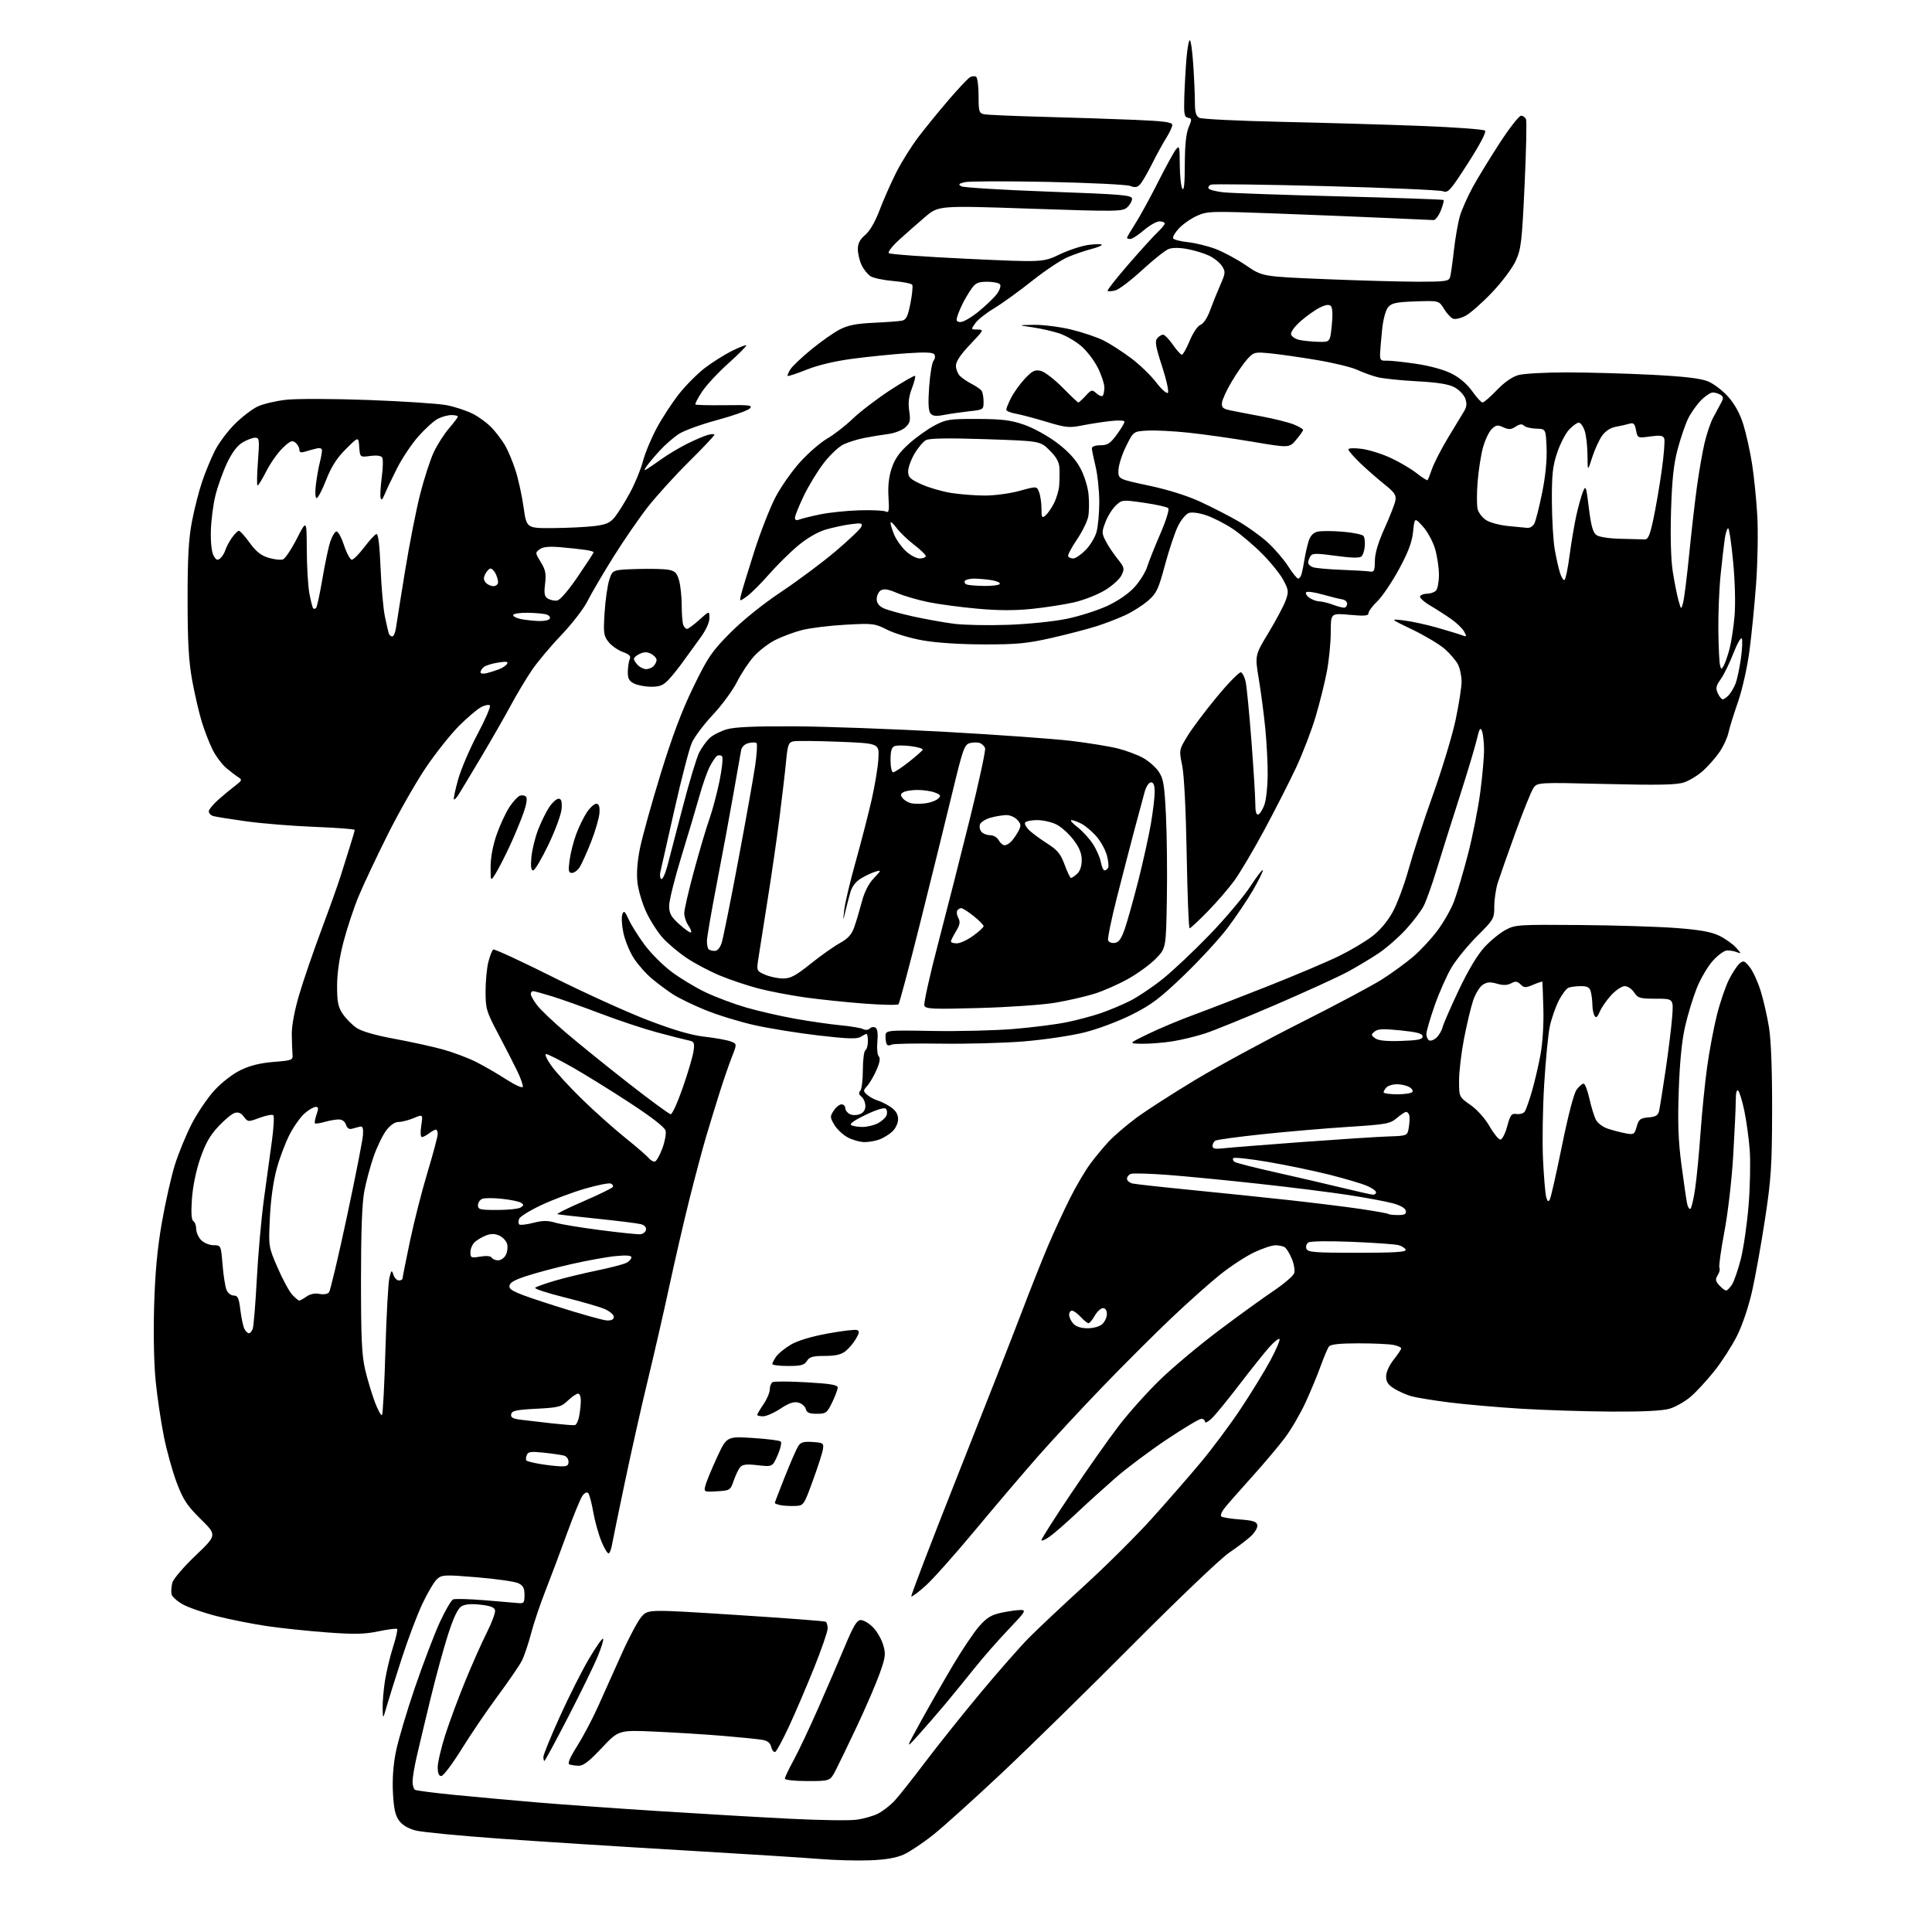 <?xml version="1.0" encoding="UTF-8" standalone="no"?>
<svg 
  version="1.1" 
  xmlns="http://www.w3.org/2000/svg" 
  xmlns:xlink="http://www.w3.org/1999/xlink" 
  xmlns:svg="http://www.w3.org/2000/svg"
  xmlns:rdf="http://www.w3.org/1999/02/22-rdf-syntax-ns#"
  xmlns:cc="http://creativecommons.org/ns#"
  xmlns:dc="http://purl.org/dc/elements/1.1/"
  viewBox="0 0 768 768"
  width="768"
  height="768"
>
<style>svg {background-color: white; }</style>"
<path stroke="none" fill="black" fill-rule="evenodd" d="M345.66,739.51C340.62,739.70 331.77,739.46 326.00,738.98C320.23,738.50 295.70,736.95 271.50,735.53C247.30,734.11 214.57,732.03 198.77,730.90C182.96,729.77 167.93,728.32 165.36,727.68C162.33,726.91 159.99,725.55 158.67,723.77C157.13,721.70 156.54,719.03 156.20,712.66C155.92,707.18 156.33,701.46 157.41,696.17C158.31,691.71 161.71,680.27 164.97,670.74C168.23,661.22 172.67,649.57 174.83,644.86C177.00,640.15 179.40,636.06 180.16,635.77C180.93,635.48 186.49,635.63 192.53,636.11C198.56,636.60 204.62,637.11 206.00,637.25C208.24,637.47 208.50,637.13 208.50,634.01C208.50,631.28 207.96,630.27 206.00,629.34C204.62,628.69 197.27,627.64 189.66,627.00C176.75,625.93 175.68,625.98 173.76,627.68C172.62,628.68 169.99,633.11 167.91,637.52C165.83,641.92 162.09,651.82 159.61,659.52C157.12,667.21 154.44,675.75 153.65,678.50C152.21,683.50 152.21,683.50 152.11,679.00C152.06,676.52 152.48,671.58 153.05,668.00C153.62,664.42 155.05,658.47 156.23,654.77C157.41,651.07 158.15,647.82 157.87,647.54C157.59,647.26 154.26,647.68 150.47,648.47C144.91,649.63 140.95,649.72 130.04,648.92C122.59,648.37 111.85,647.24 106.17,646.41C100.49,645.57 91.57,643.81 86.36,642.49C81.15,641.17 75.00,639.05 72.70,637.78C70.40,636.51 68.36,634.66 68.17,633.66C67.98,632.66 68.12,630.65 68.49,629.19C68.86,627.72 72.93,622.94 77.70,618.39C86.25,610.23 86.25,610.23 79.79,603.87C74.34,598.49 72.85,596.24 70.26,589.42C68.57,584.97 66.26,576.65 65.12,570.92C63.98,565.19 62.52,555.37 61.89,549.10C61.19,542.26 60.95,530.24 61.27,519.10C61.66,505.81 62.54,496.36 64.34,486.00C65.73,478.02 68.07,467.68 69.53,463.00C71.00,458.32 74.03,450.97 76.26,446.65C78.50,442.34 82.53,436.40 85.22,433.45C88.04,430.37 92.44,426.95 95.57,425.42C99.35,423.57 103.38,422.57 108.76,422.13C116.26,421.52 116.49,421.42 116.27,419.00C116.14,417.62 116.02,414.01 115.99,410.97C115.97,407.60 117.13,401.45 118.98,395.24C120.64,389.63 124.66,377.94 127.90,369.27C131.14,360.60 134.56,351.02 135.48,348.00C136.41,344.98 138.03,339.80 139.09,336.50C140.14,333.20 141.00,330.23 141.00,329.90C141.00,329.58 133.91,329.04 125.25,328.70C116.59,328.37 104.33,327.38 98.00,326.51C91.67,325.63 85.71,324.68 84.75,324.39C83.79,324.10 83.00,323.27 83.00,322.55C83.00,321.83 84.72,319.72 86.82,317.87C88.91,316.01 91.95,313.50 93.57,312.28C96.19,310.29 96.32,309.94 94.80,309.01C93.87,308.43 91.71,306.79 90.00,305.35C88.30,303.91 85.85,300.66 84.56,298.12C83.28,295.58 81.33,290.57 80.23,287.00C79.13,283.43 77.41,276.00 76.40,270.50C75.01,262.82 74.58,255.40 74.57,238.50C74.56,221.82 74.97,214.31 76.28,207.42C77.23,202.43 79.06,195.23 80.36,191.42C81.65,187.62 83.95,182.06 85.46,179.08C86.97,176.10 90.52,171.36 93.35,168.55C96.18,165.73 100.27,162.60 102.43,161.58C104.58,160.57 109.68,159.37 113.76,158.91C117.84,158.45 132.49,158.49 146.33,159.00C160.18,159.51 174.18,160.43 177.46,161.05C180.74,161.67 185.46,163.22 187.96,164.50C190.46,165.78 193.89,168.32 195.59,170.16C197.29,172.00 199.62,175.07 200.75,177.00C201.89,178.93 203.75,183.35 204.88,186.84C206.02,190.32 207.48,196.96 208.13,201.59C209.30,210.00 209.30,210.00 219.90,209.92C225.73,209.87 233.11,209.51 236.31,209.11C241.08,208.51 242.54,207.85 244.48,205.44C245.77,203.82 248.46,199.49 250.46,195.81C252.45,192.12 254.76,186.50 255.59,183.31C256.42,180.11 258.90,174.16 261.10,170.08C263.30,165.99 267.32,159.87 270.02,156.47C272.73,153.07 277.32,148.47 280.22,146.25C283.13,144.04 287.91,141.02 290.85,139.54C293.79,138.07 296.39,137.06 296.62,137.29C296.86,137.52 293.70,140.71 289.61,144.37C285.52,148.03 280.78,153.12 279.09,155.68C277.39,158.24 276.20,160.54 276.45,160.78C276.69,161.02 281.98,161.15 288.19,161.07C298.21,160.94 299.33,161.09 298.00,162.41C297.18,163.22 291.32,165.29 285.00,167.00C278.68,168.70 271.84,171.19 269.82,172.52C267.80,173.85 264.47,176.74 262.43,178.95C260.39,181.15 258.03,183.94 257.19,185.14C255.96,186.90 255.94,187.17 257.08,186.51C257.86,186.05 260.52,184.23 263.00,182.46C265.48,180.69 269.97,178.00 272.99,176.48C276.01,174.97 279.72,173.37 281.24,172.93C282.76,172.50 284.00,172.45 283.99,172.82C283.99,173.19 279.45,178.00 273.90,183.50C268.35,189.00 260.99,197.10 257.54,201.50C254.09,205.90 247.89,214.90 243.77,221.50C239.64,228.10 235.03,235.97 233.51,239.00C231.99,242.03 227.28,248.12 223.05,252.54C218.82,256.96 213.55,263.26 211.33,266.54C209.11,269.82 205.36,276.10 202.99,280.50C200.62,284.90 195.33,294.12 191.24,301.00C187.14,307.88 183.12,314.55 182.31,315.84C181.50,317.12 180.66,317.99 180.43,317.77C180.21,317.54 180.95,314.02 182.09,309.93C183.22,305.85 186.70,297.70 189.82,291.83C192.94,285.96 195.15,280.82 194.74,280.41C194.33,280.00 192.77,280.30 191.27,281.08C189.76,281.86 185.83,285.20 182.52,288.50C179.21,291.80 173.29,299.23 169.38,305.00C165.46,310.77 158.60,322.81 154.13,331.74C149.66,340.67 144.44,351.75 142.53,356.36C140.62,360.97 137.92,369.12 136.53,374.48C134.88,380.83 134.00,386.91 134.00,391.96C134.00,398.36 134.40,400.29 136.27,403.08C137.52,404.93 139.99,407.42 141.74,408.61C143.78,409.98 149.23,411.55 156.72,412.93C163.20,414.12 171.88,416.03 176.00,417.16C180.12,418.30 186.06,420.53 189.20,422.11C192.33,423.68 197.72,426.80 201.18,429.04C204.64,431.27 207.62,432.63 207.81,432.06C208.00,431.49 207.02,428.66 205.62,425.76C204.23,422.87 200.82,416.23 198.06,411.00C193.36,402.12 193.03,401.03 193.02,394.19C193.01,390.17 193.51,384.88 194.12,382.43C194.74,379.97 195.62,377.73 196.08,377.45C196.54,377.17 207.17,382.08 219.71,388.36C232.24,394.64 249.25,402.36 257.50,405.52C268.04,409.55 274.78,411.51 280.18,412.12C284.40,412.60 289.02,413.44 290.43,413.97C292.99,414.95 292.99,414.95 290.91,420.22C289.77,423.12 287.56,429.55 286.00,434.50C284.44,439.45 282.03,447.32 280.64,452.00C279.26,456.68 276.32,467.70 274.11,476.50C271.91,485.30 268.32,500.82 266.13,511.00C263.94,521.17 260.08,538.05 257.54,548.50C255.01,558.95 250.86,577.40 248.33,589.50C245.79,601.60 243.50,612.74 243.24,614.26C242.98,615.78 242.43,617.24 242.01,617.49C241.59,617.75 240.29,615.66 239.13,612.85C237.96,610.04 236.48,604.76 235.84,601.12C235.20,597.48 234.30,594.07 233.84,593.55C233.34,592.98 232.43,593.38 231.56,594.55C230.77,595.62 228.00,602.35 225.41,609.50C222.82,616.65 218.98,626.87 216.88,632.21C214.77,637.55 212.17,645.27 211.10,649.37C210.03,653.46 208.38,658.32 207.45,660.16C206.52,662.00 202.25,668.23 197.98,674.00C193.70,679.77 187.19,689.34 183.53,695.25C179.86,701.16 176.21,706.00 175.43,706.00C174.46,706.00 174.00,704.87 174.00,702.51C174.00,700.59 175.36,694.78 177.02,689.59C178.69,684.40 182.28,674.72 185.01,668.09C187.73,661.45 191.57,652.83 193.54,648.92C195.50,645.02 196.97,641.08 196.80,640.16C196.56,638.95 195.00,638.33 190.99,637.89C187.29,637.47 184.82,637.69 183.40,638.56C181.98,639.43 180.26,643.06 178.13,649.68C176.38,655.08 173.21,666.70 171.08,675.50C168.95,684.30 166.48,694.65 165.60,698.50C164.72,702.35 164.00,706.71 164.00,708.19C164.00,709.67 164.43,711.15 164.95,711.47C165.47,711.79 172.56,712.71 180.70,713.51C188.84,714.31 203.38,715.63 213.00,716.45C222.62,717.27 244.68,718.84 262.00,719.95C279.32,721.06 302.88,722.43 314.35,723.00C325.81,723.58 337.51,723.75 340.35,723.38C343.18,723.02 347.07,721.93 349.00,720.95C350.93,719.97 353.89,717.67 355.60,715.84C357.30,714.00 362.77,707.10 367.75,700.50C372.74,693.90 382.62,681.52 389.72,673.00C396.81,664.48 405.52,654.58 409.06,651.00C412.61,647.42 422.53,638.09 431.12,630.25C439.71,622.42 451.71,610.48 457.79,603.73C463.87,596.99 472.64,586.93 477.27,581.39C481.91,575.85 489.11,566.18 493.27,559.91C497.44,553.63 502.73,544.99 505.04,540.70C507.34,536.41 508.95,532.62 508.61,532.28C508.28,531.94 506.43,533.43 504.51,535.58C502.59,537.74 497.23,544.45 492.60,550.50C487.98,556.55 483.03,562.59 481.60,563.92C480.17,565.26 479.00,565.82 479.00,565.17C479.00,564.53 478.35,564.00 477.54,564.00C476.74,564.00 470.57,567.69 463.83,572.20C457.09,576.70 447.95,583.54 443.53,587.39C439.12,591.24 432.12,597.57 428.00,601.46C423.88,605.34 419.04,609.56 417.25,610.83C415.46,612.10 414.00,612.71 414.00,612.20C414.00,611.68 419.24,603.44 425.65,593.88C432.06,584.32 440.60,572.19 444.63,566.92C448.66,561.65 456.13,553.30 461.23,548.38C466.33,543.45 476.80,534.68 484.50,528.89C492.20,523.10 501.95,516.04 506.18,513.20C510.40,510.36 514.13,507.16 514.47,506.09C514.81,505.02 514.38,502.44 513.51,500.36C512.63,498.27 511.38,496.22 510.71,495.80C510.05,495.38 508.38,495.02 507.00,495.02C505.62,495.01 501.80,496.28 498.50,497.85C495.20,499.41 489.12,503.39 485.00,506.69C480.88,509.99 472.10,517.82 465.50,524.09C458.89,530.37 446.74,542.49 438.50,551.04C430.25,559.59 418.75,571.97 412.95,578.54C407.15,585.12 395.83,598.41 387.80,608.07C379.77,617.73 370.84,627.76 367.96,630.35C365.08,632.94 362.51,634.85 362.26,634.59C362.01,634.34 370.33,612.62 380.76,586.32C391.19,560.02 402.54,531.08 405.99,522.00C409.43,512.92 414.19,500.94 416.55,495.37C418.92,489.80 422.88,481.22 425.35,476.31C427.81,471.39 431.50,465.15 433.54,462.44C435.57,459.72 438.87,455.76 440.87,453.63C442.87,451.50 447.66,447.39 451.53,444.50C455.40,441.61 466.06,434.74 475.21,429.23C484.36,423.73 503.25,413.49 517.18,406.47C531.10,399.46 545.65,391.71 549.50,389.24C553.35,386.78 558.83,382.78 561.68,380.37C564.52,377.95 568.88,373.28 571.36,369.98C573.83,366.68 576.84,361.40 578.03,358.24C579.22,355.08 581.71,346.65 583.56,339.50C585.41,332.35 587.62,321.19 588.46,314.70C589.31,308.21 589.97,300.56 589.93,297.70C589.89,294.84 589.51,291.61 589.09,290.52C588.48,288.96 588.04,289.70 587.03,294.02C586.33,297.03 583.15,307.60 579.97,317.50C576.79,327.40 572.75,340.22 570.99,346.00C569.23,351.77 566.96,358.12 565.94,360.12C564.93,362.11 561.74,366.31 558.87,369.45C556.00,372.59 551.14,376.84 548.08,378.90C545.01,380.95 539.50,384.26 535.84,386.25C532.18,388.24 519.35,394.10 507.34,399.29C495.33,404.47 482.57,409.66 479.00,410.82C475.43,411.98 469.57,413.40 466.00,413.96C462.43,414.52 457.02,414.95 454.00,414.91C448.50,414.83 448.50,414.83 456.50,410.96C460.90,408.83 469.00,405.43 474.50,403.42C480.00,401.40 493.41,396.22 504.30,391.90C515.20,387.58 527.80,382.24 532.30,380.03C536.81,377.82 542.71,374.32 545.41,372.25C548.50,369.90 551.55,366.29 553.60,362.56C555.40,359.30 558.28,351.54 560.01,345.32C561.73,339.11 566.08,325.80 569.68,315.76C573.27,305.72 577.29,292.44 578.61,286.25C579.92,280.06 581.00,273.17 581.00,270.95C581.00,268.72 580.35,265.64 579.55,264.10C578.75,262.56 576.40,259.81 574.33,257.98C572.25,256.16 566.49,252.71 561.53,250.32C552.50,245.97 552.50,245.97 558.00,246.62C561.02,246.98 567.10,248.30 571.50,249.56C575.90,250.83 580.34,252.18 581.37,252.58C583.02,253.22 583.10,253.06 582.06,251.12C581.42,249.92 579.17,247.71 577.06,246.22C574.95,244.72 571.13,242.26 568.56,240.74C565.99,239.23 564.17,237.54 564.50,236.99C564.84,236.45 566.13,236.00 567.36,236.00C568.59,236.00 570.14,235.46 570.80,234.80C571.46,234.14 572.00,231.30 572.00,228.48C572.00,225.67 571.30,220.99 570.44,218.10C569.57,215.19 567.40,211.23 565.59,209.25C562.31,205.67 562.31,205.67 561.73,211.33C561.30,215.49 559.83,219.42 556.14,226.24C553.38,231.33 549.52,237.05 547.56,238.95C545.60,240.84 544.00,243.00 544.00,243.74C544.00,244.81 542.45,244.94 536.50,244.40C529.00,243.72 529.00,243.72 529.00,251.25C529.00,255.39 528.31,262.43 527.46,266.89C526.62,271.35 524.59,279.47 522.97,284.94C521.34,290.41 517.84,299.52 515.19,305.19C512.53,310.86 506.86,321.99 502.58,329.93C498.30,337.87 492.98,346.87 490.76,349.93C488.55,352.99 483.77,358.54 480.14,362.25C476.52,365.96 473.26,369.00 472.89,369.00C472.53,369.00 472.01,355.84 471.73,339.75C471.42,322.07 470.71,308.06 469.94,304.32C468.67,298.14 468.67,298.14 471.99,292.66C473.82,289.65 479.09,282.61 483.72,277.03C488.34,271.44 492.65,267.05 493.29,267.26C493.93,267.48 494.78,269.19 495.18,271.07C495.59,272.96 496.61,283.50 497.46,294.50C498.30,305.50 499.00,316.68 499.00,319.33C499.00,322.60 499.38,324.04 500.18,323.77C500.83,323.56 501.92,321.83 502.61,319.94C503.29,318.05 503.88,312.84 503.92,308.36C503.97,303.88 503.55,295.55 503.00,289.86C502.45,284.16 501.28,275.23 500.41,270.00C498.82,260.50 498.82,260.50 504.27,251.50C507.26,246.55 510.32,240.79 511.07,238.70C512.33,235.20 512.26,234.55 510.16,230.60C508.91,228.23 505.10,223.50 501.69,220.09C498.29,216.67 493.02,212.22 490.00,210.20C486.98,208.19 482.29,205.79 479.58,204.87C476.72,203.89 473.79,203.49 472.58,203.92C471.44,204.31 469.51,206.63 468.29,209.07C467.08,211.51 464.75,218.45 463.12,224.50C460.48,234.31 459.75,235.85 456.40,238.76C454.33,240.56 450.35,243.10 447.57,244.42C444.78,245.74 439.57,247.75 436.00,248.90C432.43,250.04 424.32,252.15 418.00,253.59C408.22,255.80 404.18,256.19 391.00,256.16C381.41,256.14 372.14,255.52 366.68,254.55C361.84,253.68 355.54,251.79 352.69,250.34C347.72,247.82 347.06,247.74 336.01,248.34C329.68,248.69 321.90,249.65 318.73,250.48C315.56,251.30 310.81,253.08 308.17,254.41C305.53,255.75 301.73,258.67 299.72,260.89C297.70,263.12 294.66,267.71 292.96,271.09C291.25,274.47 286.93,280.35 283.35,284.16C279.78,287.96 276.02,292.97 275.00,295.29C273.98,297.60 270.86,309.62 268.07,322.00C265.27,334.38 262.76,345.48 262.49,346.69C262.21,347.89 262.39,349.12 262.88,349.42C263.36,349.72 264.45,347.39 265.29,344.24C266.13,341.08 268.91,330.44 271.46,320.60C274.02,310.75 276.95,301.07 277.96,299.10C278.98,297.12 280.86,294.53 282.15,293.34C283.44,292.15 286.52,290.60 289.00,289.89C292.15,288.99 300.27,288.64 316.00,288.73C328.38,288.80 355.38,289.79 376.00,290.93C396.62,292.08 419.12,293.70 426.00,294.53C432.88,295.37 441.17,296.72 444.43,297.55C447.70,298.38 452.18,300.05 454.39,301.28C456.61,302.50 459.41,304.96 460.61,306.74C462.49,309.54 462.89,311.94 463.49,324.24C463.87,332.08 464.03,347.14 463.84,357.70C463.50,376.91 463.50,376.91 459.50,381.04C457.30,383.31 452.35,386.93 448.50,389.09C444.65,391.25 438.60,393.92 435.06,395.03C431.51,396.14 424.54,397.74 419.56,398.58C414.58,399.43 400.95,400.38 389.27,400.70C370.65,401.22 367.98,401.10 367.45,399.74C367.13,398.88 369.55,387.91 372.85,375.34C376.14,362.78 381.83,340.42 385.49,325.65C389.15,310.89 391.89,298.17 391.59,297.38C391.29,296.60 390.36,295.69 389.52,295.37C388.68,295.05 386.91,295.06 385.59,295.39C383.36,295.95 382.81,297.50 378.53,315.25C375.98,325.84 370.28,348.90 365.88,366.50C361.47,384.10 357.55,398.82 357.17,399.21C356.79,399.60 350.63,399.48 343.49,398.94C336.35,398.40 325.72,397.29 319.88,396.47C314.04,395.64 305.71,394.04 301.38,392.91C297.05,391.77 290.21,389.48 286.18,387.80C282.16,386.13 276.24,383.01 273.04,380.87C269.83,378.73 265.54,375.12 263.49,372.86C261.45,370.60 258.49,365.99 256.92,362.62C255.35,359.26 253.77,353.98 253.41,350.90C252.98,347.21 253.32,342.50 254.42,337.11C255.33,332.61 259.01,319.38 262.59,307.72C267.20,292.72 271.01,282.59 275.59,273.17C281.42,261.17 282.89,259.02 290.28,251.57C295.30,246.52 303.21,240.16 310.57,235.25C317.21,230.82 326.95,223.55 332.22,219.08C337.49,214.62 342.08,210.24 342.42,209.35C342.96,207.95 342.39,207.82 338.14,208.39C335.44,208.74 330.94,209.72 328.13,210.55C325.02,211.48 320.76,213.95 317.26,216.88C314.09,219.52 308.88,224.67 305.68,228.32C302.49,231.97 298.53,235.91 296.89,237.08C293.91,239.20 293.91,239.20 294.60,236.35C294.97,234.78 297.29,227.20 299.74,219.50C302.19,211.80 305.99,202.04 308.18,197.80C310.38,193.57 314.88,187.15 318.19,183.53C321.50,179.92 326.30,175.77 328.86,174.32C331.41,172.87 335.98,169.33 339.00,166.44C342.02,163.55 348.73,158.44 353.89,155.07C359.06,151.71 363.50,149.16 363.75,149.42C364.00,149.67 363.44,151.91 362.49,154.40C361.26,157.60 360.95,160.21 361.43,163.37C362.00,167.18 361.78,168.13 359.90,169.88C358.68,171.01 355.66,172.19 353.10,172.52C350.57,172.85 346.30,173.55 343.61,174.08C340.92,174.61 337.19,175.77 335.31,176.66C333.44,177.54 329.90,180.88 327.45,184.07C324.99,187.26 321.41,193.15 319.49,197.15C317.57,201.16 316.00,205.07 316.00,205.83C316.00,206.75 316.59,206.98 317.75,206.52C318.71,206.14 322.43,205.22 326.00,204.48C329.57,203.74 336.55,203.01 341.50,202.86C346.45,202.71 351.20,202.92 352.05,203.32C353.38,203.96 353.54,203.17 353.19,197.62C352.91,193.29 353.33,189.53 354.46,186.12C355.69,182.42 357.53,179.81 361.28,176.44C364.10,173.90 368.68,170.63 371.45,169.16C376.12,166.70 377.40,166.50 388.50,166.54C398.22,166.57 401.73,166.99 407.00,168.80C410.65,170.04 416.38,173.18 420.05,175.94C424.51,179.29 427.50,182.50 429.38,185.96C430.96,188.87 432.39,193.35 432.70,196.42C433.01,199.38 432.96,203.38 432.60,205.31C432.24,207.23 430.18,211.41 428.03,214.59C425.87,217.76 424.33,220.73 424.61,221.18C424.89,221.63 425.81,222.00 426.66,222.00C427.51,222.00 429.68,220.52 431.50,218.70C433.31,216.89 435.29,213.63 435.89,211.45C436.49,209.28 436.98,203.90 436.98,199.50C436.97,195.10 436.32,188.80 435.52,185.50C434.72,182.20 434.06,178.94 434.04,178.25C434.01,177.49 435.33,177.00 437.41,177.00C440.27,177.00 441.33,176.31 443.91,172.80C445.61,170.49 447.00,168.18 447.00,167.67C447.00,167.11 444.64,167.00 441.25,167.39C438.09,167.75 433.02,168.55 430.00,169.15C425.08,170.14 423.61,169.99 416.00,167.68C411.32,166.27 405.81,164.81 403.75,164.44C401.69,164.08 400.00,163.36 400.00,162.85C400.00,162.34 400.88,160.19 401.97,158.07C403.05,155.95 405.51,152.54 407.44,150.49C410.39,147.37 411.40,146.88 413.73,147.43C415.25,147.79 419.14,150.77 422.36,154.04C425.59,157.32 428.42,160.00 428.66,160.00C428.90,160.00 430.20,158.81 431.55,157.35C433.86,154.86 434.12,154.80 435.84,156.35C436.84,157.26 437.96,157.70 438.33,157.34C438.70,156.97 439.00,155.48 439.00,154.03C439.00,152.58 437.84,149.06 436.41,146.20C434.99,143.34 432.00,139.44 429.77,137.54C427.54,135.63 423.63,133.37 421.07,132.52C418.52,131.68 413.74,130.59 410.46,130.11C404.50,129.24 404.50,129.24 411.00,129.13C414.57,129.07 421.22,129.90 425.76,130.99C430.30,132.08 436.15,134.06 438.77,135.38C441.39,136.71 446.29,139.87 449.66,142.41C453.04,144.94 457.51,149.26 459.60,152.01C461.69,154.75 463.79,156.61 464.25,156.15C464.72,155.68 463.68,150.95 461.94,145.63C459.39,137.83 459.02,135.68 460.01,134.48C460.69,133.67 461.75,133.02 462.37,133.04C462.99,133.06 464.73,134.86 466.24,137.04C467.75,139.22 469.35,141.00 469.81,141.00C470.26,141.00 471.67,138.49 472.94,135.42C474.27,132.22 476.10,129.53 477.23,129.11C478.38,128.69 479.95,126.33 481.00,123.44C482.00,120.72 483.83,116.17 485.07,113.33C487.18,108.51 487.22,107.99 485.74,105.73C484.87,104.39 482.57,102.55 480.65,101.64C478.72,100.72 474.86,99.54 472.07,99.01C468.92,98.42 466.07,98.40 464.56,98.98C463.21,99.49 458.48,103.26 454.03,107.35C449.58,111.45 444.78,115.09 443.35,115.45C441.93,115.80 440.55,115.88 440.29,115.62C440.03,115.36 443.86,110.50 448.79,104.82C453.73,99.15 458.95,93.41 460.39,92.08C461.82,90.74 463.00,89.28 463.00,88.83C463.00,88.37 462.06,88.00 460.91,88.00C459.76,88.00 456.98,89.57 454.73,91.50C452.48,93.43 450.05,95.00 449.32,95.00C448.59,95.00 448.00,94.78 448.00,94.52C448.00,94.26 449.52,91.67 451.37,88.77C453.22,85.87 457.23,78.55 460.28,72.50C463.34,66.45 466.53,60.60 467.38,59.50C468.83,57.64 468.94,58.07 468.98,65.50C469.01,69.90 469.47,74.17 470.00,75.00C470.66,76.02 470.97,72.93 470.98,65.37C471.00,57.83 471.48,53.10 472.48,50.69C473.85,47.43 473.83,47.11 472.25,46.81C470.77,46.52 470.57,45.37 470.78,38.49C470.92,34.10 471.31,27.24 471.64,23.25C471.97,19.26 472.56,16.00 472.97,16.00C473.37,16.00 473.99,20.39 474.34,25.75C474.70,31.11 474.99,37.85 474.99,40.71C475.00,44.66 475.43,46.15 476.75,46.84C477.71,47.35 492.45,48.06 509.50,48.44C526.55,48.81 551.50,49.54 564.95,50.06C578.40,50.58 589.82,51.42 590.33,51.93C590.90,52.50 588.30,57.47 583.54,64.87C576.47,75.88 575.63,76.81 573.56,76.02C572.32,75.55 551.41,74.64 527.11,73.99C502.80,73.35 482.23,73.08 481.39,73.40C480.56,73.72 480.13,74.41 480.45,74.92C480.77,75.44 483.39,76.12 486.27,76.44C489.14,76.76 509.93,77.49 532.46,78.06C554.99,78.63 573.61,79.28 573.84,79.50C574.06,79.73 573.57,81.62 572.74,83.71C571.90,85.79 570.61,87.49 569.86,87.48C569.11,87.47 561.30,87.12 552.50,86.71C543.70,86.30 523.82,85.49 508.32,84.91C481.29,83.89 479.96,83.93 475.82,85.79C473.44,86.86 470.21,89.11 468.64,90.79C467.07,92.47 466.04,94.26 466.36,94.78C466.68,95.29 469.32,95.96 472.22,96.27C475.12,96.57 480.08,97.79 483.23,98.97C486.37,100.16 491.84,103.11 495.38,105.53C501.81,109.93 501.81,109.93 526.66,110.96C540.32,111.52 556.98,111.98 563.68,111.99C574.42,112.00 575.93,111.79 576.41,110.25C576.71,109.29 577.40,104.43 577.96,99.45C578.52,94.48 579.61,88.30 580.38,85.73C581.16,83.15 583.46,78.00 585.50,74.27C587.55,70.55 592.37,62.66 596.22,56.75C600.07,50.84 603.86,46.00 604.64,46.00C605.42,46.00 606.32,46.67 606.63,47.48C606.94,48.29 606.68,60.10 606.04,73.73C605.00,96.13 604.66,98.99 602.55,103.63C601.25,106.50 597.10,112.05 593.16,116.20C589.27,120.29 584.56,124.46 582.68,125.47C580.80,126.49 578.53,127.03 577.64,126.69C576.74,126.35 575.11,124.59 574.01,122.78C572.02,119.50 572.02,119.50 562.76,119.81C555.06,120.08 553.22,120.46 551.83,122.08C550.85,123.22 549.86,126.82 549.44,130.76C549.05,134.47 548.68,138.85 548.61,140.50C548.52,143.10 548.84,143.48 551.00,143.37C552.38,143.29 557.65,143.84 562.73,144.59C568.37,145.42 573.93,146.94 577.03,148.51C580.25,150.14 583.25,152.72 585.24,155.54C586.97,157.99 588.82,160.00 589.34,160.00C589.87,160.00 592.42,157.79 595.01,155.09C598.02,151.94 601.13,149.78 603.61,149.09C605.75,148.50 614.48,148.02 623.00,148.03C631.52,148.05 646.65,148.47 656.61,148.98C669.34,149.63 675.95,150.39 678.87,151.57C681.16,152.48 684.83,155.27 687.02,157.76C689.66,160.76 691.70,164.51 693.04,168.85C694.15,172.46 695.70,179.49 696.48,184.46C697.26,189.43 698.19,198.68 698.55,205.00C698.91,211.32 698.70,223.47 698.08,232.00C697.45,240.53 696.25,252.68 695.40,259.00C694.54,265.40 692.54,274.27 690.89,279.00C689.25,283.68 687.54,289.19 687.09,291.25C686.64,293.32 685.02,296.81 683.49,299.02C681.96,301.23 679.03,304.55 676.98,306.40C674.94,308.25 671.52,310.33 669.40,311.03C666.44,312.01 659.17,312.15 638.29,311.65C611.06,310.99 611.06,310.99 609.48,313.40C608.61,314.72 605.40,322.71 602.34,331.15C599.29,339.59 596.16,348.48 595.39,350.91C594.63,353.33 594.00,357.57 594.00,360.32C594.00,365.16 593.79,365.53 587.25,372.05C583.54,375.75 578.95,381.37 577.04,384.53C575.14,387.69 572.11,394.53 570.29,399.73C568.48,404.93 567.00,410.02 567.00,411.03C567.00,412.05 567.48,413.18 568.06,413.54C568.65,413.90 569.96,413.44 570.97,412.52C571.99,411.61 573.11,409.71 573.46,408.31C573.81,406.92 576.72,400.25 579.92,393.50C583.60,385.75 587.34,379.50 590.08,376.53C592.46,373.95 596.23,370.86 598.46,369.67C602.33,367.59 603.55,367.51 628.00,367.71C642.02,367.82 659.26,368.36 666.31,368.90C675.68,369.61 680.26,370.43 683.39,371.95C685.74,373.09 688.76,375.21 690.08,376.67C692.22,379.02 692.27,379.23 690.50,378.53C689.40,378.09 687.60,377.77 686.50,377.81C685.40,377.85 682.86,379.71 680.85,381.96C678.84,384.20 675.99,389.06 674.50,392.77C673.02,396.47 670.93,403.32 669.86,408.00C668.56,413.68 667.72,422.14 667.33,433.50C666.88,446.43 667.14,453.50 668.40,463.00C669.31,469.88 670.31,476.74 670.61,478.26C670.91,479.78 671.52,480.79 671.96,480.52C672.41,480.25 673.27,476.53 673.88,472.26C674.49,467.99 675.45,457.98 676.01,450.00C676.57,442.02 677.75,430.32 678.63,424.00C679.51,417.68 681.26,408.41 682.51,403.41C683.77,398.41 685.94,392.08 687.32,389.35C688.71,386.61 690.61,383.74 691.54,382.97C693.04,381.72 693.50,381.89 695.55,384.46C696.83,386.06 698.78,390.32 699.90,393.93C701.02,397.54 702.51,404.10 703.22,408.50C704.03,413.56 704.48,425.69 704.44,441.50C704.39,463.49 704.05,468.67 701.64,484.50C700.14,494.40 697.82,507.31 696.50,513.19C695.08,519.50 692.60,526.84 690.44,531.12C688.43,535.11 684.39,541.38 681.45,545.06C678.52,548.73 674.30,553.30 672.07,555.21C669.84,557.12 666.10,559.25 663.76,559.96C660.88,560.82 653.34,561.20 640.50,561.13C630.05,561.07 613.85,560.55 604.50,559.98C595.15,559.40 582.33,558.28 576.00,557.47C569.67,556.67 562.92,555.56 561.00,555.01C559.08,554.47 556.04,553.12 554.25,552.02C551.80,550.52 551.00,549.32 551.00,547.15C551.00,545.46 552.24,542.72 554.00,540.50C555.65,538.42 557.00,536.39 557.00,535.99C557.00,535.58 555.59,534.97 553.88,534.62C552.16,534.28 545.91,534.00 540.00,534.00C532.57,534.00 528.95,534.39 528.29,535.25C527.76,535.94 526.28,539.42 524.99,543.00C523.71,546.58 521.00,553.10 518.98,557.50C516.95,561.90 513.28,568.20 510.81,571.50C508.34,574.80 502.32,581.94 497.41,587.37C492.51,592.80 487.66,598.34 486.63,599.67C485.60,601.00 485.08,602.41 485.46,602.80C485.85,603.18 489.16,603.73 492.82,604.00C498.10,604.40 499.55,604.86 499.81,606.23C499.99,607.19 498.87,609.15 497.32,610.60C495.77,612.05 491.80,615.06 488.50,617.30C485.20,619.54 468.10,635.85 450.50,653.55C432.90,671.25 409.50,694.20 398.50,704.55C387.50,714.90 375.12,726.06 371.00,729.34C366.88,732.63 361.55,736.18 359.16,737.24C356.20,738.56 351.93,739.28 345.66,739.51zM320.98,708.00C315.87,708.00 312.00,707.58 312.00,707.03C312.00,706.50 313.55,703.24 315.44,699.78C317.33,696.33 321.76,686.98 325.27,679.00C328.78,671.02 333.58,659.89 335.93,654.25C339.31,646.18 340.64,644.00 342.19,644.00C343.27,644.00 345.43,645.27 346.99,646.83C348.54,648.39 350.38,651.52 351.05,653.79C352.17,657.51 352.03,658.63 349.70,665.21C348.27,669.22 344.24,678.58 340.75,686.00C337.25,693.42 333.39,701.41 332.18,703.75C329.96,708.00 329.96,708.00 320.98,708.00zM230.00,701.92C228.62,701.88 226.96,701.62 226.31,701.36C225.54,701.04 226.60,698.55 229.37,694.19C231.70,690.51 235.44,683.45 237.67,678.50C239.90,673.55 244.14,664.10 247.09,657.51C250.04,650.91 253.62,644.21 255.05,642.62C257.64,639.72 257.64,639.72 292.57,641.96C311.78,643.19 327.84,644.40 328.25,644.66C328.66,644.91 329.00,646.12 329.00,647.34C329.00,648.57 326.57,655.63 323.59,663.04C320.61,670.44 316.17,680.83 313.71,686.12C311.25,691.41 308.78,696.02 308.23,696.36C307.67,696.70 306.94,695.88 306.60,694.54C306.15,692.73 305.13,691.95 302.74,691.57C300.96,691.28 294.09,690.59 287.48,690.04C280.87,689.48 268.82,688.73 260.70,688.36C245.93,687.69 245.93,687.69 239.21,694.84C234.22,700.16 231.86,701.98 230.00,701.92zM216.41,700.00C216.19,700.00 216.00,699.28 216.00,698.41C216.00,697.53 218.95,690.30 222.55,682.35C226.16,674.39 231.37,664.05 234.14,659.36C236.91,654.67 239.43,651.10 239.74,651.41C240.05,651.72 239.04,655.02 237.48,658.74C235.92,662.46 230.64,673.26 225.74,682.75C220.84,692.24 216.64,700.00 216.41,700.00zM365.26,689.49C359.87,695.49 359.87,695.49 366.23,683.95C369.73,677.60 375.50,667.53 379.05,661.57C382.60,655.60 387.19,648.80 389.26,646.44C392.25,643.04 394.07,641.94 398.06,641.08C400.83,640.49 404.26,640.00 405.68,640.00C408.05,640.00 407.64,640.66 400.87,647.75C396.80,652.01 390.78,658.87 387.49,663.00C384.19,667.12 379.06,673.42 376.08,677.00C373.10,680.57 368.23,686.20 365.26,689.49zM316.00,598.64C314.07,598.71 311.49,598.57 310.25,598.32C309.01,598.07 308.00,597.68 308.00,597.45C308.00,597.22 309.80,592.53 311.99,587.02C314.19,581.51 316.55,576.08 317.24,574.96C318.26,573.31 319.36,572.98 323.00,573.21C327.17,573.48 327.47,573.69 327.15,576.00C326.96,577.38 325.16,583.00 323.15,588.50C319.50,598.49 319.49,598.50 316.00,598.64zM285.03,592.81C279.79,593.11 279.76,593.09 280.41,590.51C280.77,589.07 282.82,584.09 284.97,579.44C288.88,570.98 288.88,570.98 299.19,571.62C304.86,571.97 309.88,572.60 310.34,573.02C310.81,573.44 310.26,575.88 309.13,578.45C307.07,583.11 307.07,583.11 301.24,582.45C296.75,581.94 295.14,582.12 294.21,583.25C293.54,584.05 292.39,586.46 291.65,588.61C290.34,592.40 290.18,592.51 285.03,592.81zM222.75,582.88C225.34,582.98 226.00,582.61 226.00,581.07C226.00,580.00 225.21,578.91 224.25,578.64C223.29,578.37 219.69,577.84 216.26,577.47C210.99,576.91 209.91,577.06 209.38,578.45C209.04,579.35 208.99,580.32 209.28,580.61C209.57,580.90 211.99,581.50 214.65,581.95C217.32,582.40 220.96,582.82 222.75,582.88zM228.50,566.52C229.05,566.42 229.78,565.02 230.13,563.42C230.48,561.81 230.82,559.04 230.88,557.25C230.95,555.33 230.51,554.00 229.80,554.00C229.15,554.00 227.32,555.24 225.74,556.75C223.12,559.27 222.06,559.54 213.20,560.00C205.18,560.41 203.47,560.79 203.20,562.18C202.95,563.48 203.85,563.98 207.19,564.39C209.56,564.69 215.10,565.33 219.50,565.82C223.90,566.30 227.95,566.62 228.50,566.52zM151.84,562.49C152.20,562.13 152.82,550.52 153.21,536.67C153.61,522.83 154.32,509.93 154.79,508.00C155.57,504.80 155.71,504.69 156.39,506.75C156.80,507.99 157.78,509.00 158.57,509.00C159.36,509.00 160.00,508.66 160.01,508.25C160.01,507.84 161.33,501.20 162.94,493.50C164.55,485.80 167.70,473.44 169.93,466.04C172.17,458.64 174.00,451.77 174.00,450.79C174.00,449.81 173.66,449.01 173.25,449.03C172.84,449.05 171.63,449.72 170.56,450.53C169.49,451.34 168.20,452.00 167.70,452.00C167.17,452.00 167.06,450.06 167.45,447.46C168.14,442.92 168.14,442.92 164.45,444.46C162.42,445.31 159.71,446.00 158.43,446.00C156.96,446.00 155.15,447.24 153.54,449.36C152.13,451.21 149.89,455.84 148.55,459.66C147.22,463.47 145.54,469.72 144.81,473.55C143.92,478.27 143.50,489.64 143.50,509.00C143.50,532.05 143.82,538.84 145.16,544.50C146.07,548.35 147.80,554.12 149.00,557.32C150.21,560.52 151.49,562.85 151.84,562.49zM303.33,563.00C302.05,563.00 301.00,562.75 301.00,562.45C301.00,562.14 302.12,560.24 303.50,558.21C304.88,556.19 306.00,553.54 306.00,552.33C306.00,551.11 306.49,549.81 307.09,549.44C307.69,549.07 313.77,549.09 320.59,549.49C330.09,550.03 333.00,550.52 333.00,551.57C333.00,552.33 332.01,554.98 330.80,557.47C328.75,561.69 328.34,562.00 324.71,562.00C321.71,562.00 320.70,561.56 320.31,560.08C320.04,559.03 318.69,557.89 317.32,557.54C315.52,557.09 313.58,557.75 310.25,559.96C307.72,561.63 304.61,563.00 303.33,563.00zM313.26,543.00C309.82,543.00 307.00,542.65 307.00,542.22C307.00,541.79 307.70,540.45 308.55,539.24C309.40,538.02 312.03,535.89 314.41,534.50C317.10,532.92 322.58,531.27 329.04,530.09C334.71,529.05 339.95,528.43 340.67,528.71C341.71,529.10 341.62,529.84 340.24,532.21C339.29,533.86 337.43,536.06 336.12,537.10C334.39,538.48 332.12,539.00 327.87,539.00C323.10,539.00 321.79,539.37 320.77,541.00C319.74,542.65 318.44,543.00 313.26,543.00zM98.93,530.00C99.40,530.00 100.09,529.22 100.46,528.26C100.82,527.30 101.55,518.41 102.08,508.51C102.60,498.60 103.89,484.20 104.94,476.50C106.00,468.80 107.43,458.35 108.12,453.27C108.81,448.20 109.05,443.72 108.65,443.32C108.25,442.92 105.82,443.38 103.24,444.33C98.63,446.04 98.54,446.04 96.94,443.92C95.80,442.40 94.70,441.96 93.26,442.42C92.13,442.78 89.21,445.20 86.77,447.82C83.48,451.33 81.62,454.63 79.59,460.53C77.93,465.36 76.63,471.70 76.29,476.61C75.91,482.12 76.10,484.94 76.87,485.42C77.49,485.80 78.00,487.22 78.00,488.56C78.00,489.90 78.90,491.90 80.00,493.00C81.10,494.10 83.31,495.00 84.91,495.00C87.83,495.00 87.83,495.00 88.47,502.75C88.82,507.01 89.53,511.51 90.03,512.75C90.55,514.00 91.83,515.00 92.91,515.00C94.53,515.00 94.97,515.95 95.55,520.75C95.94,523.91 96.66,527.29 97.16,528.25C97.66,529.21 98.46,530.00 98.93,530.00zM432.33,528.00C434.66,528.00 437.11,527.31 438.17,526.35C439.18,525.43 440.00,523.63 440.00,522.35C440.00,520.90 439.41,520.00 438.45,520.00C437.60,520.00 436.14,521.35 435.20,522.99C434.27,524.64 433.14,525.99 432.70,525.99C432.26,526.00 430.86,524.88 429.59,523.50C428.31,522.12 426.76,521.00 426.14,521.00C425.51,521.00 425.00,521.75 425.00,522.67C425.00,523.59 425.74,525.17 426.65,526.17C427.73,527.36 429.71,528.00 432.33,528.00zM241.25,524.90C243.11,524.97 244.00,524.50 244.00,523.45C244.00,522.60 242.31,521.19 240.25,520.31C238.19,519.44 230.98,517.36 224.24,515.68C217.50,514.00 212.32,512.30 212.74,511.90C213.16,511.51 216.67,510.25 220.54,509.11C224.41,507.98 231.96,506.14 237.32,505.04C242.69,503.93 247.96,502.56 249.04,501.98C250.12,501.40 251.00,500.43 251.00,499.82C251.00,499.06 249.02,498.90 244.75,499.31C241.31,499.64 233.35,501.08 227.06,502.51C220.77,503.94 212.67,506.10 209.06,507.31C204.06,508.98 202.50,509.95 202.50,511.40C202.50,512.97 205.52,514.26 220.50,519.05C230.40,522.22 239.74,524.85 241.25,524.90zM118.95,517.00C119.28,517.00 120.59,516.28 121.85,515.39C123.31,514.37 125.20,513.99 126.99,514.35C128.66,514.68 130.22,514.42 130.79,513.71C131.31,513.04 134.53,499.48 137.92,483.57C141.32,467.66 144.19,453.04 144.30,451.07C144.45,448.34 144.15,447.59 143.00,447.87C142.18,448.08 140.76,448.46 139.85,448.71C138.79,449.01 137.95,448.42 137.53,447.09C137.12,445.81 136.02,445.00 134.68,445.00C133.47,445.00 130.94,445.44 129.06,445.98C127.17,446.52 125.44,446.77 125.20,446.53C124.96,446.30 125.25,444.73 125.83,443.05C126.68,440.62 126.62,440.00 125.52,440.00C124.77,440.00 122.84,441.10 121.24,442.45C119.64,443.80 116.96,447.51 115.27,450.70C113.59,453.89 111.22,460.10 110.02,464.50C108.66,469.47 107.62,476.87 107.28,484.03C106.73,495.57 106.73,495.57 110.37,503.98C112.38,508.60 114.99,513.43 116.18,514.69C117.37,515.96 118.62,517.00 118.95,517.00zM686.13,513.00C686.58,513.00 687.64,511.96 688.47,510.69C689.30,509.41 690.88,504.86 691.98,500.57C693.08,496.28 694.48,486.64 695.09,479.14C695.70,471.64 695.89,461.68 695.53,457.00C695.16,452.32 694.20,445.36 693.39,441.51C692.59,437.67 691.49,434.09 690.96,433.56C690.35,432.95 690.00,434.37 689.99,437.55C689.99,440.27 689.53,450.15 688.97,459.50C688.40,469.11 686.87,482.28 685.44,489.79C684.06,497.09 683.18,503.49 683.50,504.00C683.81,504.50 683.51,505.81 682.83,506.90C681.79,508.56 681.90,509.23 683.45,510.94C684.47,512.07 685.68,513.00 686.13,513.00zM198.02,501.00C199.07,501.00 200.43,500.06 201.05,498.91C201.67,497.76 201.92,495.81 201.61,494.58C201.30,493.35 199.91,491.83 198.53,491.19C196.73,490.37 195.22,490.34 193.26,491.09C191.74,491.67 189.72,492.85 188.75,493.72C187.79,494.60 187.00,496.40 187.00,497.74C187.00,500.02 187.26,500.13 190.90,499.52C193.29,499.11 195.05,499.27 195.46,499.93C195.82,500.52 196.98,501.00 198.02,501.00zM539.55,498.00C554.32,498.00 559.07,497.70 558.77,496.80C558.55,496.15 557.27,495.32 555.93,494.96C554.60,494.60 546.30,494.01 537.50,493.65C528.32,493.26 520.91,493.37 520.10,493.89C519.34,494.39 518.99,495.52 519.32,496.40C519.86,497.79 522.49,498.00 539.55,498.00zM254.49,490.64C255.58,490.56 256.62,489.77 256.79,488.88C256.98,487.89 256.21,487.02 254.80,486.64C253.53,486.30 245.75,485.32 237.50,484.47C229.25,483.62 222.09,482.80 221.59,482.66C221.09,482.51 225.71,480.22 231.87,477.56C238.02,474.90 243.30,472.33 243.59,471.85C243.89,471.38 243.52,470.75 242.77,470.47C242.02,470.18 237.39,471.11 232.46,472.54C227.54,473.97 219.79,476.88 215.25,479.01C210.70,481.14 206.71,483.60 206.37,484.48C206.03,485.36 206.04,486.37 206.39,486.73C206.75,487.08 209.24,486.81 211.92,486.12C215.68,485.15 217.70,485.13 220.66,486.01C222.77,486.65 230.80,487.98 238.50,488.97C246.20,489.97 253.40,490.72 254.49,490.64zM555.74,483.00C558.40,483.00 559.08,482.63 558.82,481.32C558.62,480.24 556.68,479.14 553.50,478.29C550.75,477.55 542.88,476.09 536.00,475.03C529.12,473.97 513.15,471.97 500.50,470.58C487.85,469.19 471.54,467.60 464.27,467.05C456.99,466.50 450.35,466.31 449.52,466.63C448.68,466.95 448.00,467.83 448.00,468.59C448.00,469.34 449.01,470.19 450.25,470.47C451.49,470.74 461.95,471.90 473.50,473.03C485.05,474.17 502.60,475.99 512.50,477.07C522.40,478.16 535.22,479.75 540.99,480.60C546.77,481.46 551.68,482.34 551.91,482.58C552.14,482.81 553.87,483.00 555.74,483.00zM197.75,480.98C202.01,480.98 206.18,480.53 207.00,479.98C208.27,479.15 208.29,478.86 207.10,478.10C206.34,477.61 202.95,476.91 199.58,476.55C196.21,476.18 192.68,476.19 191.73,476.55C190.78,476.92 190.00,478.07 190.00,479.11C190.00,480.80 190.81,481.00 197.75,480.98zM616.07,476.83C616.50,476.07 618.67,466.46 620.90,455.49C623.41,443.15 625.64,434.62 626.76,433.11C627.76,431.78 629.01,430.72 629.54,430.77C630.07,430.81 631.08,433.47 631.80,436.68C632.51,439.88 633.65,443.62 634.33,445.00C635.04,446.44 637.09,448.00 639.15,448.68C641.11,449.33 644.28,450.15 646.19,450.51C649.47,451.12 649.72,450.98 650.61,447.83C651.44,444.92 652.03,444.46 655.28,444.19C658.14,443.95 659.11,443.38 659.50,441.69C659.78,440.49 660.95,433.20 662.09,425.50C663.23,417.80 664.41,408.24 664.71,404.25C665.26,397.00 665.26,397.00 658.25,397.00C651.87,397.00 651.08,396.77 649.59,394.50C648.69,393.12 647.01,392.00 645.86,392.00C644.71,392.00 642.28,393.63 640.46,395.61C638.64,397.60 636.60,400.56 635.92,402.18C635.03,404.34 634.48,404.78 633.87,403.82C633.41,403.09 633.02,401.15 633.00,399.50C632.99,397.85 632.70,395.49 632.37,394.25C631.90,392.49 631.04,392.00 628.47,392.00C626.65,392.00 624.43,392.28 623.54,392.62C622.64,392.97 620.86,395.33 619.58,397.87C618.30,400.42 616.72,404.98 616.07,408.00C615.43,411.02 614.42,421.38 613.84,431.00C613.25,440.62 613.04,454.12 613.38,461.00C613.71,467.88 614.28,474.56 614.64,475.86C615.13,477.64 615.49,477.88 616.07,476.83zM545.75,474.91C546.44,474.96 547.00,474.53 547.00,473.95C547.00,473.37 545.31,472.19 543.25,471.32C541.19,470.46 534.55,468.50 528.50,466.97C522.45,465.45 511.54,463.17 504.26,461.92C496.98,460.67 490.69,459.98 490.29,460.38C489.89,460.78 490.13,461.46 490.82,461.89C491.52,462.32 498.71,464.15 506.79,465.96C514.88,467.77 526.67,470.51 533.00,472.04C539.33,473.57 545.06,474.87 545.75,474.91zM260.40,461.70C261.00,461.50 262.31,459.14 263.31,456.46C264.30,453.79 264.88,450.64 264.58,449.47C264.24,448.11 259.09,444.10 250.27,438.34C242.70,433.39 232.40,427.01 227.38,424.17C222.37,421.33 217.73,419.00 217.07,419.00C216.41,419.00 217.37,421.10 219.19,423.67C221.01,426.24 226.55,432.27 231.50,437.08C236.45,441.89 244.10,448.72 248.50,452.25C252.90,455.79 257.13,459.44 257.90,460.37C258.67,461.31 259.79,461.90 260.40,461.70zM486.25,456.47C488.59,456.20 502.65,455.08 517.50,453.98C532.35,452.89 547.88,451.88 552.00,451.75C559.50,451.50 559.50,451.50 560.05,448.00C560.35,446.07 560.42,443.94 560.19,443.25C559.97,442.56 559.42,442.00 558.97,442.00C558.52,442.00 556.84,443.10 555.24,444.45C552.54,446.72 551.08,446.99 535.91,447.95C526.88,448.53 511.56,449.84 501.86,450.87C492.16,451.90 483.73,453.05 483.11,453.43C482.50,453.81 482.00,454.76 482.00,455.54C482.00,456.62 483.01,456.84 486.25,456.47zM343.67,454.00C341.91,454.00 338.90,453.16 336.98,452.14C335.07,451.11 332.67,448.85 331.65,447.12C329.92,444.18 329.91,443.79 331.42,441.48C332.31,440.12 333.71,439.00 334.52,439.00C335.34,439.00 336.00,439.66 336.00,440.46C336.00,441.27 336.79,442.34 337.75,442.85C338.75,443.37 340.47,443.40 341.75,442.91C343.23,442.36 344.00,441.24 344.00,439.65C344.00,438.33 343.31,436.67 342.46,435.96C341.39,435.08 341.23,434.37 341.96,433.64C342.53,433.07 343.00,429.34 343.00,425.36C343.00,421.38 343.45,417.84 344.00,417.50C344.55,417.16 345.00,415.56 345.00,413.94C345.00,412.32 344.77,411.00 344.49,411.00C344.20,411.00 343.13,411.53 342.10,412.17C340.64,413.08 336.88,412.95 325.36,411.61C317.19,410.66 305.68,408.81 299.79,407.48C293.89,406.16 285.12,403.45 280.29,401.47C275.45,399.49 269.70,396.69 267.50,395.26C265.30,393.83 261.56,391.05 259.20,389.08C256.83,387.11 253.56,383.42 251.92,380.87C250.28,378.32 248.43,373.79 247.80,370.79C247.17,367.79 246.99,364.48 247.39,363.44C248.00,361.83 248.39,362.15 249.92,365.52C250.92,367.71 253.75,372.23 256.22,375.56C258.69,378.89 263.52,383.73 266.96,386.31C270.40,388.89 276.51,392.58 280.55,394.49C284.60,396.41 291.83,399.12 296.63,400.51C301.44,401.90 310.12,403.90 315.93,404.94C321.75,405.98 329.88,407.16 334.00,407.55C338.12,407.94 342.22,408.63 343.10,409.08C344.03,409.56 345.14,409.46 345.76,408.84C346.35,408.25 347.37,408.11 348.03,408.52C348.81,409.00 349.07,410.95 348.77,414.08C348.51,416.73 348.76,419.36 349.32,419.92C350.01,420.61 349.74,422.32 348.48,425.22C347.46,427.57 345.81,430.44 344.80,431.58C343.05,433.57 343.05,433.73 344.73,435.21C345.71,436.07 347.62,437.10 349.00,437.51C350.38,437.93 352.74,439.13 354.25,440.20C356.12,441.51 357.00,443.02 357.00,444.89C357.00,446.46 356.03,448.56 354.75,449.76C353.51,450.92 351.23,452.35 349.68,452.93C348.14,453.52 345.43,454.00 343.67,454.00zM596.43,453.00C597.13,453.00 598.35,450.64 599.13,447.75C600.38,443.11 600.82,442.54 602.91,442.84C604.21,443.02 605.66,442.57 606.14,441.84C606.61,441.10 607.86,437.57 608.91,434.00C609.96,430.43 611.50,423.90 612.32,419.50C613.22,414.66 613.69,407.36 613.51,401.00C613.35,395.23 613.17,390.38 613.11,390.24C613.05,390.09 611.43,390.63 609.51,391.43C606.41,392.73 605.86,392.71 604.45,391.31C603.18,390.04 602.44,389.96 600.69,390.88C599.14,391.70 597.49,391.74 595.05,391.03C592.40,390.26 591.10,390.36 589.40,391.48C588.18,392.27 586.46,395.11 585.57,397.78C584.69,400.44 583.07,407.23 581.98,412.85C580.89,418.47 580.00,425.99 580.00,429.56C580.00,436.04 580.00,436.04 584.56,439.26C587.24,441.14 590.37,444.65 592.13,447.74C593.79,450.63 595.72,453.00 596.43,453.00zM342.80,447.98C344.61,447.99 347.37,447.34 348.93,446.54C350.48,445.73 352.05,444.31 352.41,443.37C352.77,442.43 352.65,441.25 352.13,440.73C351.55,440.15 348.52,441.07 344.17,443.13C339.84,445.18 337.59,446.75 338.32,447.22C338.97,447.63 340.98,447.98 342.80,447.98zM266.61,442.92C267.22,442.97 269.40,438.16 271.45,432.25C273.51,426.34 275.42,419.83 275.70,417.79C276.16,414.36 275.99,414.04 273.35,413.49C271.78,413.16 266.23,411.74 261.00,410.33C255.78,408.93 245.81,405.61 238.85,402.96C231.89,400.31 223.18,397.21 219.49,396.07C215.80,394.93 212.39,394.00 211.89,394.00C211.40,394.00 211.00,394.52 211.00,395.16C211.00,395.79 212.12,397.78 213.50,399.59C214.87,401.39 220.12,406.38 225.17,410.68C230.21,414.98 241.35,423.98 249.92,430.67C258.49,437.37 266.00,442.88 266.61,442.92zM555.44,435.00C558.43,435.00 561.15,434.57 561.47,434.05C561.79,433.53 561.17,432.63 560.09,432.05C559.01,431.47 556.84,431.00 555.27,431.00C553.69,431.00 551.86,431.54 551.20,432.20C550.54,432.86 550.00,433.76 550.00,434.20C550.00,434.64 552.45,435.00 555.44,435.00zM354.39,415.26C353.78,415.64 352.99,415.66 352.64,415.31C352.29,414.95 352.00,413.50 352.00,412.08C352.00,409.50 352.00,409.50 370.75,409.82C381.06,410.00 395.57,409.64 403.00,409.03C410.43,408.41 419.88,407.21 424.00,406.36C428.12,405.52 434.20,403.90 437.50,402.77C440.80,401.64 446.03,399.46 449.12,397.91C452.21,396.37 458.06,392.45 462.12,389.21C466.18,385.97 474.58,378.05 480.80,371.61C487.01,365.18 494.33,356.50 497.05,352.33C499.77,348.16 502.00,345.29 502.00,345.95C502.00,346.61 500.18,350.26 497.96,354.06C495.74,357.86 491.26,364.51 488.00,368.84C484.74,373.16 476.94,381.64 470.67,387.67C461.10,396.87 457.74,399.40 449.88,403.35C444.57,406.01 436.38,409.08 431.00,410.42C425.77,411.72 415.00,413.32 407.05,413.97C399.10,414.62 384.24,415.02 374.04,414.87C363.84,414.71 354.99,414.89 354.39,415.26zM556.99,413.79C563.76,413.56 565.50,413.19 565.50,412.00C565.50,410.85 563.47,410.29 556.78,409.60C549.91,408.89 547.72,408.99 546.44,410.05C544.95,411.28 544.97,411.51 546.65,412.73C547.92,413.66 551.07,413.98 556.99,413.79zM311.19,388.96C314.22,388.99 316.19,387.95 322.19,383.15C326.21,379.93 331.45,376.22 333.84,374.90C337.12,373.09 338.53,371.52 339.60,368.50C340.37,366.30 341.71,361.80 342.58,358.50C343.60,354.60 345.26,351.32 347.33,349.13C350.41,345.87 350.43,345.79 348.00,346.50C346.62,346.90 344.05,348.11 342.27,349.18C340.13,350.48 338.69,352.38 338.00,354.82C337.42,356.84 336.53,360.30 336.00,362.50C335.07,366.43 335.06,366.41 335.61,361.62C335.91,358.93 337.94,350.38 340.12,342.62C342.29,334.85 345.15,323.77 346.47,318.00C347.79,312.23 349.01,304.80 349.18,301.50C349.50,295.50 349.50,295.50 333.50,294.86C324.70,294.51 316.53,294.44 315.34,294.70C313.46,295.11 313.10,296.09 312.51,302.34C312.14,306.28 310.95,316.48 309.87,325.00C308.79,333.52 306.57,348.82 304.93,359.00C303.30,369.18 301.69,379.41 301.35,381.74C300.75,385.83 300.86,386.04 304.12,387.45C305.98,388.26 309.16,388.94 311.19,388.96zM284.09,378.00C285.19,378.00 286.24,376.79 286.89,374.75C287.46,372.96 290.43,358.23 293.47,342.00C296.52,325.77 299.55,308.80 300.20,304.28C300.86,299.76 301.10,295.77 300.74,295.41C300.39,295.05 298.95,295.05 297.56,295.40C296.01,295.78 294.86,296.90 294.60,298.27C294.37,299.49 293.00,307.25 291.56,315.50C290.12,323.75 287.16,339.73 284.98,351.00C282.80,362.27 281.01,372.66 281.01,374.08C281.00,375.50 281.30,376.97 281.67,377.33C282.03,377.70 283.12,378.00 284.09,378.00zM380.35,375.00C381.64,375.00 384.57,373.65 386.85,371.99C389.13,370.34 391.00,368.62 391.00,368.16C391.00,367.71 389.23,365.91 387.06,364.17C384.89,362.43 382.67,361.00 382.12,361.00C381.57,361.00 380.85,361.44 380.51,361.98C380.18,362.52 380.38,363.85 380.97,364.94C381.79,366.47 381.58,367.65 380.02,370.21C378.91,372.02 378.01,373.84 378.00,374.25C378.00,374.66 379.06,375.00 380.35,375.00zM443.16,374.82C444.78,374.58 445.79,373.13 447.20,369.00C448.23,365.98 450.62,357.43 452.51,350.00C454.39,342.57 456.62,332.50 457.47,327.62C458.31,322.73 459.00,317.00 459.00,314.87C459.00,312.14 458.57,311.00 457.54,311.00C456.71,311.00 455.63,312.61 455.03,314.75C454.45,316.81 452.60,323.68 450.92,330.00C449.24,336.32 446.10,348.48 443.93,357.00C441.76,365.52 440.22,373.09 440.49,373.82C440.77,374.55 441.96,375.00 443.16,374.82zM274.69,370.64C274.97,370.36 274.48,369.10 273.60,367.84C272.72,366.58 272.00,364.40 272.00,362.99C272.00,361.59 273.77,353.92 275.94,345.97C278.10,338.01 280.84,328.80 282.02,325.50C283.19,322.20 284.99,315.45 286.01,310.50C287.03,305.55 287.49,301.11 287.02,300.64C286.56,300.16 285.68,300.08 285.07,300.45C284.47,300.83 283.13,302.79 282.10,304.82C281.07,306.84 279.23,312.10 278.01,316.50C276.78,320.90 273.58,331.66 270.89,340.40C268.20,349.15 266.00,357.99 266.00,360.04C266.00,363.13 266.70,364.40 270.09,367.46C272.34,369.49 274.41,370.92 274.69,370.64zM197.16,347.00C195.01,350.50 195.01,350.50 195.02,344.50C195.04,340.75 195.95,335.93 197.47,331.63C198.80,327.86 201.06,323.00 202.49,320.83C203.92,318.67 205.78,316.64 206.61,316.32C207.45,316.00 208.56,316.16 209.08,316.68C209.67,317.27 209.32,319.65 208.13,323.06C207.08,326.05 204.67,331.88 202.77,336.00C200.87,340.12 198.34,345.07 197.16,347.00zM425.74,349.00C426.07,349.00 427.17,348.26 428.17,347.35C429.33,346.30 430.00,344.30 430.00,341.92C430.00,339.21 429.08,336.94 426.72,333.83C424.92,331.45 421.88,328.71 419.97,327.75C418.06,326.79 414.61,326.00 412.31,326.00C410.00,326.00 407.84,326.44 407.51,326.99C407.17,327.53 407.94,328.93 409.20,330.11C410.47,331.29 413.70,333.66 416.39,335.38C420.39,337.93 421.63,339.46 423.21,343.75C424.27,346.64 425.41,349.00 425.74,349.00zM227.35,347.00C226.00,347.00 225.85,346.20 226.42,341.92C226.79,339.12 227.99,334.44 229.08,331.51C230.18,328.58 232.09,324.68 233.33,322.84C234.57,321.00 236.24,319.50 237.04,319.50C238.09,319.50 238.44,320.52 238.30,323.11C238.18,325.09 236.69,330.27 234.98,334.61C233.26,338.95 231.20,343.51 230.41,344.75C229.61,345.99 228.23,347.00 227.35,347.00zM211.94,346.00C211.11,346.00 210.90,344.40 211.24,340.75C211.51,337.86 212.70,332.95 213.90,329.84C215.10,326.73 217.09,322.68 218.33,320.84C219.57,319.00 221.24,317.50 222.04,317.50C223.11,317.50 223.44,318.54 223.26,321.38C223.13,323.56 220.86,329.81 218.08,335.63C215.35,341.33 212.59,346.00 211.94,346.00zM439.05,346.00C439.51,346.00 440.15,345.56 440.49,345.02C440.82,344.49 440.60,342.23 440.00,340.01C439.40,337.79 437.52,334.38 435.81,332.44C434.10,330.49 431.44,328.25 429.90,327.45C428.36,326.65 426.55,326.00 425.89,326.00C425.22,326.00 426.29,327.24 428.25,328.75C430.22,330.26 432.99,333.27 434.40,335.43C435.82,337.60 437.26,340.86 437.60,342.68C437.94,344.51 438.60,346.00 439.05,346.00zM399.38,336.00C400.10,336.00 401.38,335.21 402.22,334.25C403.06,333.29 404.29,331.45 404.95,330.17C405.96,328.22 405.87,327.51 404.42,325.92C403.47,324.86 401.52,324.00 400.10,324.01C398.67,324.01 395.86,324.47 393.85,325.03C391.84,325.58 389.92,326.76 389.58,327.65C389.24,328.53 389.48,329.87 390.11,330.63C390.73,331.38 392.30,332.00 393.59,332.00C394.91,332.00 396.40,332.87 397.00,334.00C397.59,335.10 398.66,336.00 399.38,336.00zM368.00,319.32C369.93,319.06 372.14,318.23 372.92,317.47C374.15,316.28 373.96,315.94 371.61,315.04C370.10,314.47 366.99,314.01 364.68,314.02C362.38,314.02 359.85,314.44 359.06,314.94C357.90,315.68 357.87,316.13 358.89,317.36C359.58,318.20 361.13,319.08 362.32,319.33C363.52,319.58 366.07,319.58 368.00,319.32zM355.03,307.00C355.60,307.00 358.41,305.15 361.28,302.89C364.15,300.63 366.63,298.44 366.79,298.03C366.95,297.61 364.87,296.97 362.17,296.62C359.46,296.26 356.52,296.25 355.63,296.59C354.43,297.05 354.00,298.51 354.00,302.11C354.00,304.80 354.46,307.00 355.03,307.00zM684.82,278.00C685.30,278.00 686.40,277.21 687.28,276.25C688.15,275.28 689.35,273.21 689.95,271.63C690.55,270.05 691.49,265.63 692.03,261.80C692.57,257.97 692.73,254.37 692.38,253.81C692.03,253.24 690.52,255.93 689.02,259.77C687.52,263.62 685.28,268.21 684.03,269.96C682.13,272.62 681.94,273.56 682.85,275.58C683.46,276.91 684.35,278.00 684.82,278.00zM258.83,272.99C256.45,272.98 253.38,272.40 252.00,271.69C250.03,270.69 249.52,269.68 249.57,266.96C249.61,265.06 249.96,262.81 250.35,261.96C250.87,260.82 250.14,260.09 247.56,259.16C245.63,258.46 243.09,256.68 241.91,255.20C239.96,252.74 239.82,251.69 240.34,243.45C240.66,238.47 241.50,232.62 242.21,230.45C243.50,226.50 243.50,226.50 253.00,226.20C258.23,226.03 263.95,226.16 265.71,226.49C268.38,226.98 269.10,227.71 269.96,230.79C270.52,232.83 270.99,237.28 270.99,240.67C271.00,244.06 271.27,247.55 271.61,248.42C271.94,249.29 272.61,250.00 273.10,250.00C273.59,250.00 275.80,248.37 278.00,246.38C282.00,242.77 282.00,242.77 282.00,245.71C282.00,247.55 280.58,250.58 278.25,253.74C276.19,256.54 273.15,260.73 271.50,263.05C269.85,265.37 267.30,268.56 265.83,270.13C263.67,272.44 262.31,273.00 258.83,272.99zM193.46,267.60C194.81,267.26 197.01,266.57 198.36,266.05C199.70,265.54 201.14,264.58 201.56,263.91C202.12,262.99 201.25,262.86 197.95,263.39C195.56,263.77 193.01,264.57 192.30,265.17C191.58,265.76 191.00,266.69 191.00,267.23C191.00,267.78 192.09,267.94 193.46,267.60zM256.87,266.00C257.82,266.00 259.14,265.46 259.80,264.80C260.46,264.14 261.00,263.03 261.00,262.34C261.00,261.64 260.04,260.56 258.87,259.93C257.33,259.11 256.10,259.09 254.37,259.88C253.07,260.47 252.00,261.38 252.00,261.91C252.00,262.43 252.71,263.56 253.57,264.43C254.44,265.29 255.92,266.00 256.87,266.00zM685.25,264.52C685.80,263.53 686.82,260.57 687.52,257.94C688.21,255.31 689.10,249.50 689.50,245.02C689.92,240.20 689.71,231.42 688.96,223.45C688.27,216.05 687.37,210.00 686.96,210.00C686.56,210.00 685.95,211.91 685.61,214.25C685.27,216.59 684.53,223.00 683.97,228.50C683.40,234.00 683.00,243.90 683.07,250.50C683.15,257.10 683.44,263.36 683.73,264.41C684.21,266.23 684.29,266.24 685.25,264.52zM155.92,253.00C156.47,253.00 157.12,251.54 157.38,249.75C157.63,247.96 159.27,237.72 161.01,227.00C162.75,216.28 165.48,202.41 167.08,196.19C168.68,189.98 171.11,182.54 172.47,179.66C173.83,176.78 176.53,172.57 178.47,170.30C180.41,168.04 182.00,165.92 182.00,165.59C182.00,165.27 180.85,165.00 179.45,165.00C178.05,165.00 175.62,165.66 174.06,166.47C172.49,167.28 169.03,170.40 166.36,173.41C163.69,176.41 159.84,182.16 157.81,186.19C155.78,190.21 153.58,194.85 152.91,196.50C152.03,198.65 151.57,199.03 151.29,197.85C151.07,196.94 151.29,193.24 151.77,189.62C152.25,186.01 152.33,182.53 151.93,181.88C151.47,181.14 149.71,180.91 147.15,181.25C143.11,181.80 143.11,181.80 142.80,177.65C142.50,173.50 142.50,173.50 137.50,178.50C133.87,182.13 131.72,185.48 129.66,190.75C128.10,194.74 126.40,198.00 125.88,198.00C125.32,198.00 125.19,195.83 125.56,192.75C125.91,189.86 126.59,185.93 127.09,184.00C127.58,182.07 127.99,179.89 127.99,179.13C128.00,178.22 127.25,177.95 125.75,178.30C124.51,178.60 122.49,179.15 121.25,179.54C119.61,180.04 119.00,179.83 119.00,178.74C119.00,177.92 118.31,176.67 117.46,175.97C116.16,174.89 115.36,175.23 112.37,178.09C110.42,179.97 107.50,184.09 105.90,187.25C104.29,190.41 102.71,193.00 102.39,193.00C102.07,193.00 102.13,188.72 102.53,183.50C103.19,174.63 103.11,174.00 101.37,174.00C100.34,174.01 98.07,174.88 96.33,175.94C94.24,177.22 92.16,180.01 90.19,184.19C88.56,187.66 86.50,193.43 85.62,197.01C84.74,200.60 83.93,206.90 83.82,211.01C83.70,215.53 84.12,219.42 84.88,220.81C85.87,222.64 86.43,222.89 87.53,221.97C88.30,221.34 89.22,219.85 89.59,218.66C89.96,217.47 91.13,215.26 92.20,213.75C93.26,212.24 94.51,211.00 94.97,211.00C95.44,211.00 97.36,213.14 99.24,215.75C101.79,219.28 103.73,220.82 106.79,221.74C109.05,222.42 111.62,222.70 112.50,222.36C113.38,222.02 115.86,218.32 118.00,214.12C121.90,206.50 121.90,206.50 121.95,218.61C121.98,225.28 122.45,233.12 123.01,236.04C123.56,238.96 124.24,241.57 124.51,241.84C124.78,242.11 125.29,242.04 125.65,241.68C126.01,241.33 127.14,236.09 128.17,230.05C129.19,224.00 130.59,217.39 131.27,215.36C131.94,213.32 133.02,211.48 133.65,211.28C134.30,211.06 135.64,213.41 136.73,216.70C137.80,219.89 139.20,222.50 139.85,222.50C140.50,222.50 142.71,220.28 144.76,217.58C146.82,214.87 149.00,212.49 149.60,212.29C150.35,212.05 150.89,216.37 151.28,225.72C151.59,233.30 152.36,241.97 152.99,245.00C153.62,248.03 154.31,251.06 154.53,251.75C154.76,252.44 155.38,253.00 155.92,253.00zM400.64,248.38C408.47,248.11 418.83,247.06 423.89,246.02C428.90,245.00 436.16,242.70 440.02,240.92C444.30,238.95 448.53,236.06 450.88,233.51C453.00,231.21 455.29,227.57 455.98,225.42C456.66,223.26 459.03,217.31 461.24,212.19C463.58,206.79 464.90,202.50 464.39,202.00C463.90,201.51 459.57,200.55 454.77,199.86C446.17,198.62 446.01,198.64 443.55,200.95C442.17,202.24 440.32,205.20 439.44,207.53C437.93,211.46 437.94,211.99 439.57,215.13C440.52,216.98 442.63,220.15 444.25,222.16C446.98,225.56 447.10,226.03 445.83,228.66C445.09,230.22 442.07,232.93 439.12,234.69C436.18,236.45 430.69,238.59 426.92,239.45C423.15,240.31 415.67,241.47 410.29,242.03C403.48,242.74 396.85,242.72 388.50,241.96C381.90,241.37 373.12,240.19 369.00,239.35C364.88,238.51 359.31,236.89 356.64,235.74C353.06,234.21 351.34,233.93 350.14,234.69C349.24,235.25 348.50,236.79 348.50,238.10C348.50,239.69 349.39,240.90 351.21,241.77C352.70,242.49 358.06,243.97 363.11,245.08C368.17,246.18 375.50,247.49 379.40,247.98C383.31,248.47 392.86,248.65 400.64,248.38zM214.19,246.87C216.22,246.94 218.16,246.55 218.50,245.99C218.85,245.44 218.36,244.69 217.42,244.33C216.48,243.97 213.09,243.64 209.89,243.59C206.65,243.54 204.03,243.94 203.99,244.50C203.95,245.05 205.40,245.78 207.21,246.12C209.02,246.46 212.16,246.80 214.19,246.87zM534.50,241.54C535.05,241.43 535.50,240.70 535.50,239.93C535.50,239.16 534.60,238.40 533.50,238.24C532.40,238.08 528.91,237.22 525.74,236.32C522.58,235.42 519.65,235.01 519.25,235.42C518.84,235.83 519.38,236.80 520.44,237.58C521.51,238.36 523.31,239.03 524.44,239.06C525.57,239.09 528.08,239.71 530.00,240.43C531.92,241.16 533.95,241.65 534.50,241.54zM669.08,239.50C669.51,237.85 670.58,229.30 671.46,220.50C672.33,211.70 673.72,199.63 674.53,193.67C675.35,187.71 676.71,179.84 677.57,176.17C678.42,172.50 679.97,167.93 681.01,166.00C682.05,164.07 683.46,161.46 684.14,160.18C685.17,158.27 685.13,157.70 683.94,156.94C683.15,156.44 681.77,156.02 680.87,156.02C679.97,156.01 677.83,157.44 676.11,159.20C674.40,160.95 672.10,164.23 671.01,166.48C669.92,168.74 668.07,174.16 666.90,178.54C665.31,184.51 664.65,190.62 664.27,203.00C663.96,213.16 664.21,222.38 664.92,227.00C665.56,231.12 666.58,236.30 667.18,238.50C668.29,242.50 668.29,242.50 669.08,239.50zM221.42,238.74C222.59,238.59 225.83,234.85 229.67,229.22C233.15,224.12 236.00,219.75 236.00,219.52C236.00,219.28 234.54,218.87 232.75,218.60C230.96,218.32 226.55,217.85 222.95,217.54C218.25,217.14 215.87,217.37 214.53,218.35C212.72,219.68 212.73,219.83 214.96,223.44C216.85,226.49 217.16,228.04 216.68,232.06C216.21,236.01 216.43,237.15 217.80,237.97C218.73,238.52 220.36,238.87 221.42,238.74zM196.12,233.00C197.16,233.00 198.00,232.30 198.00,231.43C198.00,230.57 197.53,229.00 196.96,227.93C196.40,226.87 195.51,226.00 195.00,226.00C194.49,226.00 193.57,226.93 192.97,228.06C192.15,229.60 192.17,230.50 193.05,231.56C193.71,232.35 195.09,233.00 196.12,233.00zM391.19,232.92C394.32,232.96 397.12,232.61 397.42,232.13C397.72,231.65 396.28,230.98 394.23,230.64C392.18,230.30 389.06,230.02 387.31,230.01C385.55,230.00 383.86,230.41 383.55,230.91C383.24,231.42 383.55,232.06 384.24,232.34C384.93,232.61 388.06,232.88 391.19,232.92zM621.93,230.54C622.36,230.28 623.26,225.89 623.93,220.78C624.61,215.68 625.81,208.57 626.59,205.00C627.38,201.43 628.57,197.16 629.23,195.52C630.36,192.73 630.51,193.14 631.60,201.95C632.46,208.94 633.22,211.69 634.57,212.67C635.65,213.46 639.54,214.07 644.19,214.17C648.49,214.26 652.79,214.37 653.75,214.42C655.14,214.48 655.85,212.87 657.21,206.50C658.16,202.10 659.66,193.39 660.54,187.15C661.42,180.91 661.88,175.13 661.56,174.31C661.11,173.12 659.95,172.96 655.99,173.50C650.99,174.19 650.99,174.19 650.35,171.01C649.82,168.36 649.37,167.94 647.61,168.46C646.45,168.80 644.02,169.35 642.22,169.67C640.16,170.05 638.16,171.37 636.83,173.24C635.67,174.87 633.91,178.74 632.91,181.85C631.11,187.50 631.11,187.50 631.05,180.90C631.02,177.27 630.51,172.88 629.90,171.15C629.30,169.42 628.26,168.00 627.59,168.00C626.92,168.00 625.20,169.24 623.77,170.75C622.33,172.26 620.19,176.41 619.00,179.96C617.20,185.32 616.85,188.65 616.90,199.36C616.94,206.47 617.44,215.04 618.03,218.40C618.62,221.75 619.56,225.97 620.13,227.76C620.70,229.55 621.51,230.80 621.93,230.54zM516.04,230.00C516.49,230.00 517.10,229.21 517.38,228.25C517.66,227.29 518.18,224.70 518.53,222.50C518.88,220.30 519.62,217.04 520.16,215.25C520.84,213.03 521.96,211.80 523.69,211.36C525.09,211.01 529.64,211.01 533.81,211.37C537.98,211.72 541.69,212.50 542.07,213.11C542.44,213.72 542.65,215.54 542.52,217.16C542.39,218.79 541.82,220.58 541.24,221.16C540.52,221.88 537.39,221.82 531.00,220.95C523.21,219.88 521.67,219.90 520.92,221.09C520.43,221.87 520.02,223.03 520.02,223.68C520.01,224.33 520.92,225.16 522.03,225.51C523.15,225.87 528.22,226.32 533.28,226.51C538.35,226.70 543.40,227.01 544.50,227.18C546.25,227.46 546.50,226.93 546.53,223.00C546.55,219.97 547.81,215.71 550.39,210.00C552.50,205.32 554.44,200.35 554.70,198.94C555.09,196.82 554.34,195.72 550.34,192.53C547.68,190.41 543.36,186.63 540.75,184.13C538.14,181.62 536.00,179.16 536.00,178.66C536.00,178.13 538.24,178.03 541.25,178.42C544.14,178.79 549.36,180.42 552.85,182.04C556.34,183.66 560.97,186.39 563.14,188.11C565.32,189.83 567.26,191.07 567.47,190.87C567.67,190.66 568.48,188.62 569.27,186.34C570.06,184.05 572.91,178.52 575.60,174.04C578.30,169.57 581.16,164.83 581.97,163.52C583.05,161.76 583.18,160.43 582.47,158.43C581.94,156.94 580.01,154.93 578.19,153.96C575.85,152.70 571.49,152.01 563.19,151.56C556.76,151.22 549.70,150.48 547.50,149.91C545.30,149.34 541.70,148.04 539.50,147.01C537.30,145.98 530.10,144.23 523.50,143.12C516.90,142.01 508.57,140.82 505.00,140.47C498.77,139.86 498.39,139.96 495.90,142.67C494.47,144.23 491.67,148.25 489.67,151.61C487.66,154.97 485.91,158.77 485.76,160.04C485.54,161.97 486.10,162.50 489.00,163.11C490.93,163.52 496.53,164.60 501.46,165.52C506.39,166.44 512.13,167.87 514.21,168.70C516.30,169.54 518.00,170.52 518.00,170.90C518.00,171.27 516.76,173.04 515.25,174.82C512.50,178.07 512.50,178.07 498.00,175.62C490.02,174.27 478.55,172.64 472.50,172.00C466.45,171.36 459.03,170.99 456.02,171.17C450.54,171.50 450.54,171.50 447.62,177.41C446.01,180.67 444.65,184.93 444.60,186.89C444.50,190.44 444.50,190.44 456.67,193.03C464.30,194.65 471.96,197.05 477.17,199.47C481.75,201.59 488.46,205.02 492.08,207.11C495.70,209.19 500.94,212.94 503.73,215.44C506.51,217.95 510.23,222.25 512.00,225.00C513.76,227.75 515.58,230.00 516.04,230.00zM365.61,222.00C366.92,222.00 368.00,221.57 368.00,221.05C368.00,220.52 365.91,218.50 363.36,216.55C360.80,214.60 357.65,211.56 356.36,209.81C355.06,208.05 354.00,207.16 354.00,207.84C354.00,208.51 354.67,210.66 355.48,212.62C356.30,214.57 358.37,217.48 360.09,219.08C361.81,220.69 364.29,222.00 365.61,222.00zM607.21,209.85C608.16,209.93 609.37,209.17 609.91,208.16C610.45,207.15 611.84,201.71 612.99,196.06C614.33,189.48 614.98,183.04 614.79,178.15C614.50,170.50 614.50,170.50 610.70,170.40C608.61,170.34 606.41,169.81 605.81,169.21C605.04,168.44 604.10,168.55 602.49,169.60C600.66,170.80 599.75,170.84 597.58,169.85C595.27,168.80 594.65,168.91 592.91,170.64C591.81,171.74 590.26,175.09 589.46,178.07C588.66,181.06 587.72,187.16 587.37,191.63C587.01,196.10 587.02,200.93 587.38,202.37C587.74,203.80 589.24,205.77 590.72,206.74C592.20,207.71 596.13,208.77 599.45,209.10C602.78,209.43 606.27,209.76 607.21,209.85zM415.57,204.94C416.44,204.22 417.97,202.03 418.97,200.07C419.97,198.10 420.90,194.92 421.04,193.00C421.18,191.07 421.23,187.98 421.15,186.13C421.04,183.69 419.98,181.74 417.25,179.03C413.50,175.30 413.50,175.30 391.81,174.58C376.84,174.09 369.48,174.21 368.09,174.95C366.97,175.55 364.92,177.98 363.53,180.36C362.14,182.73 361.00,185.90 361.00,187.39C361.00,189.70 361.79,190.47 366.25,192.50C369.14,193.82 374.43,195.37 378.00,195.94C381.57,196.51 387.66,196.99 391.52,196.99C395.38,197.00 401.60,196.15 405.34,195.12C412.14,193.23 412.14,193.23 413.07,195.68C413.58,197.03 414.00,199.96 414.00,202.19C414.00,205.76 414.19,206.09 415.57,204.94zM375.27,164.94C372.08,165.55 370.75,165.40 369.87,164.34C369.06,163.37 368.90,160.16 369.35,153.82C369.71,148.81 370.49,144.12 371.09,143.40C371.68,142.68 371.84,141.56 371.44,140.91C370.92,140.06 367.93,139.92 360.61,140.42C355.05,140.79 345.43,141.76 339.24,142.57C332.07,143.50 325.35,145.08 320.74,146.91C316.76,148.50 313.33,149.63 313.11,149.43C312.90,149.23 313.42,148.02 314.25,146.74C315.09,145.46 318.87,141.89 322.64,138.81C326.41,135.73 331.44,132.20 333.80,130.98C337.06,129.29 340.34,128.64 347.30,128.31C352.36,128.08 357.43,127.70 358.56,127.47C360.21,127.14 360.88,125.77 361.91,120.59C362.61,117.03 362.94,113.71 362.63,113.21C362.32,112.71 358.94,112.03 355.12,111.71C351.31,111.39 347.24,110.54 346.09,109.83C344.94,109.11 343.32,107.10 342.50,105.36C341.67,103.62 341.00,100.77 341.00,99.03C341.00,96.77 341.83,95.18 343.92,93.41C345.74,91.88 347.87,88.23 349.57,83.73C351.07,79.75 354.01,73.07 356.10,68.88C358.18,64.69 362.25,58.17 365.14,54.38C368.02,50.60 373.49,43.90 377.28,39.50C381.07,35.10 384.81,31.14 385.59,30.70C386.37,30.25 387.46,30.17 388.01,30.50C388.55,30.84 389.00,34.23 389.00,38.04C389.00,44.41 389.18,45.00 391.25,45.42C392.49,45.68 403.18,46.14 415.00,46.45C426.82,46.77 443.14,47.30 451.25,47.65C462.82,48.14 466.00,48.58 466.00,49.66C466.00,50.42 464.93,52.73 463.62,54.81C462.31,56.88 459.79,61.48 458.01,65.04C456.23,68.59 454.11,72.26 453.29,73.19C452.13,74.50 451.24,74.66 449.26,73.91C447.86,73.38 433.15,72.66 416.55,72.31C399.96,71.97 385.07,72.02 383.46,72.42C381.06,73.02 380.82,73.32 382.14,74.06C383.03,74.56 398.66,75.51 416.88,76.18C446.51,77.26 450.00,77.56 450.00,79.04C450.00,79.95 449.13,81.48 448.06,82.44C446.23,84.10 444.03,84.13 409.60,82.95C373.07,81.70 373.07,81.70 367.73,86.26C364.80,88.76 360.17,92.83 357.45,95.31C354.73,97.78 352.86,100.17 353.31,100.63C353.76,101.08 367.73,102.09 384.36,102.87C414.61,104.29 414.61,104.29 421.29,101.10C424.97,99.34 430.23,97.64 432.99,97.31C435.75,96.99 438.00,96.99 438.00,97.32C438.00,97.65 436.09,98.41 433.75,99.01C431.41,99.61 427.27,101.03 424.55,102.16C421.83,103.30 415.39,107.58 410.24,111.68C405.09,115.78 398.32,120.67 395.19,122.54C392.06,124.41 388.69,127.08 387.70,128.47C385.91,131.00 385.91,131.00 388.61,131.00C391.21,131.00 391.10,131.22 385.65,136.93C381.87,140.89 380.00,143.68 380.00,145.35C380.00,146.73 380.72,148.57 381.59,149.45C382.47,150.33 384.61,151.77 386.34,152.66C388.08,153.55 389.83,154.78 390.23,155.39C390.64,156.00 390.98,157.93 390.98,159.68C391.00,162.81 390.92,162.87 385.25,163.49C382.09,163.84 377.60,164.49 375.27,164.94zM524.11,135.88C528.72,136.00 528.72,136.00 529.41,129.34C529.83,125.17 529.70,122.30 529.05,121.65C528.34,120.94 527.00,121.11 524.76,122.21C522.97,123.08 519.56,125.47 517.20,127.52C514.76,129.63 513.03,131.94 513.21,132.86C513.38,133.75 514.87,134.77 516.51,135.12C518.16,135.48 521.58,135.82 524.11,135.88zM381.90,128.00C383.01,128.00 386.26,126.09 389.12,123.75C391.97,121.41 395.19,118.31 396.28,116.85C397.36,115.39 397.94,113.70 397.56,113.10C397.19,112.49 394.91,112.00 392.51,112.00C388.87,112.00 387.81,112.46 386.20,114.75C385.14,116.26 383.59,118.85 382.76,120.50C381.93,122.15 380.94,124.51 380.56,125.75C380.00,127.57 380.25,128.00 381.90,128.00z" />

</svg>